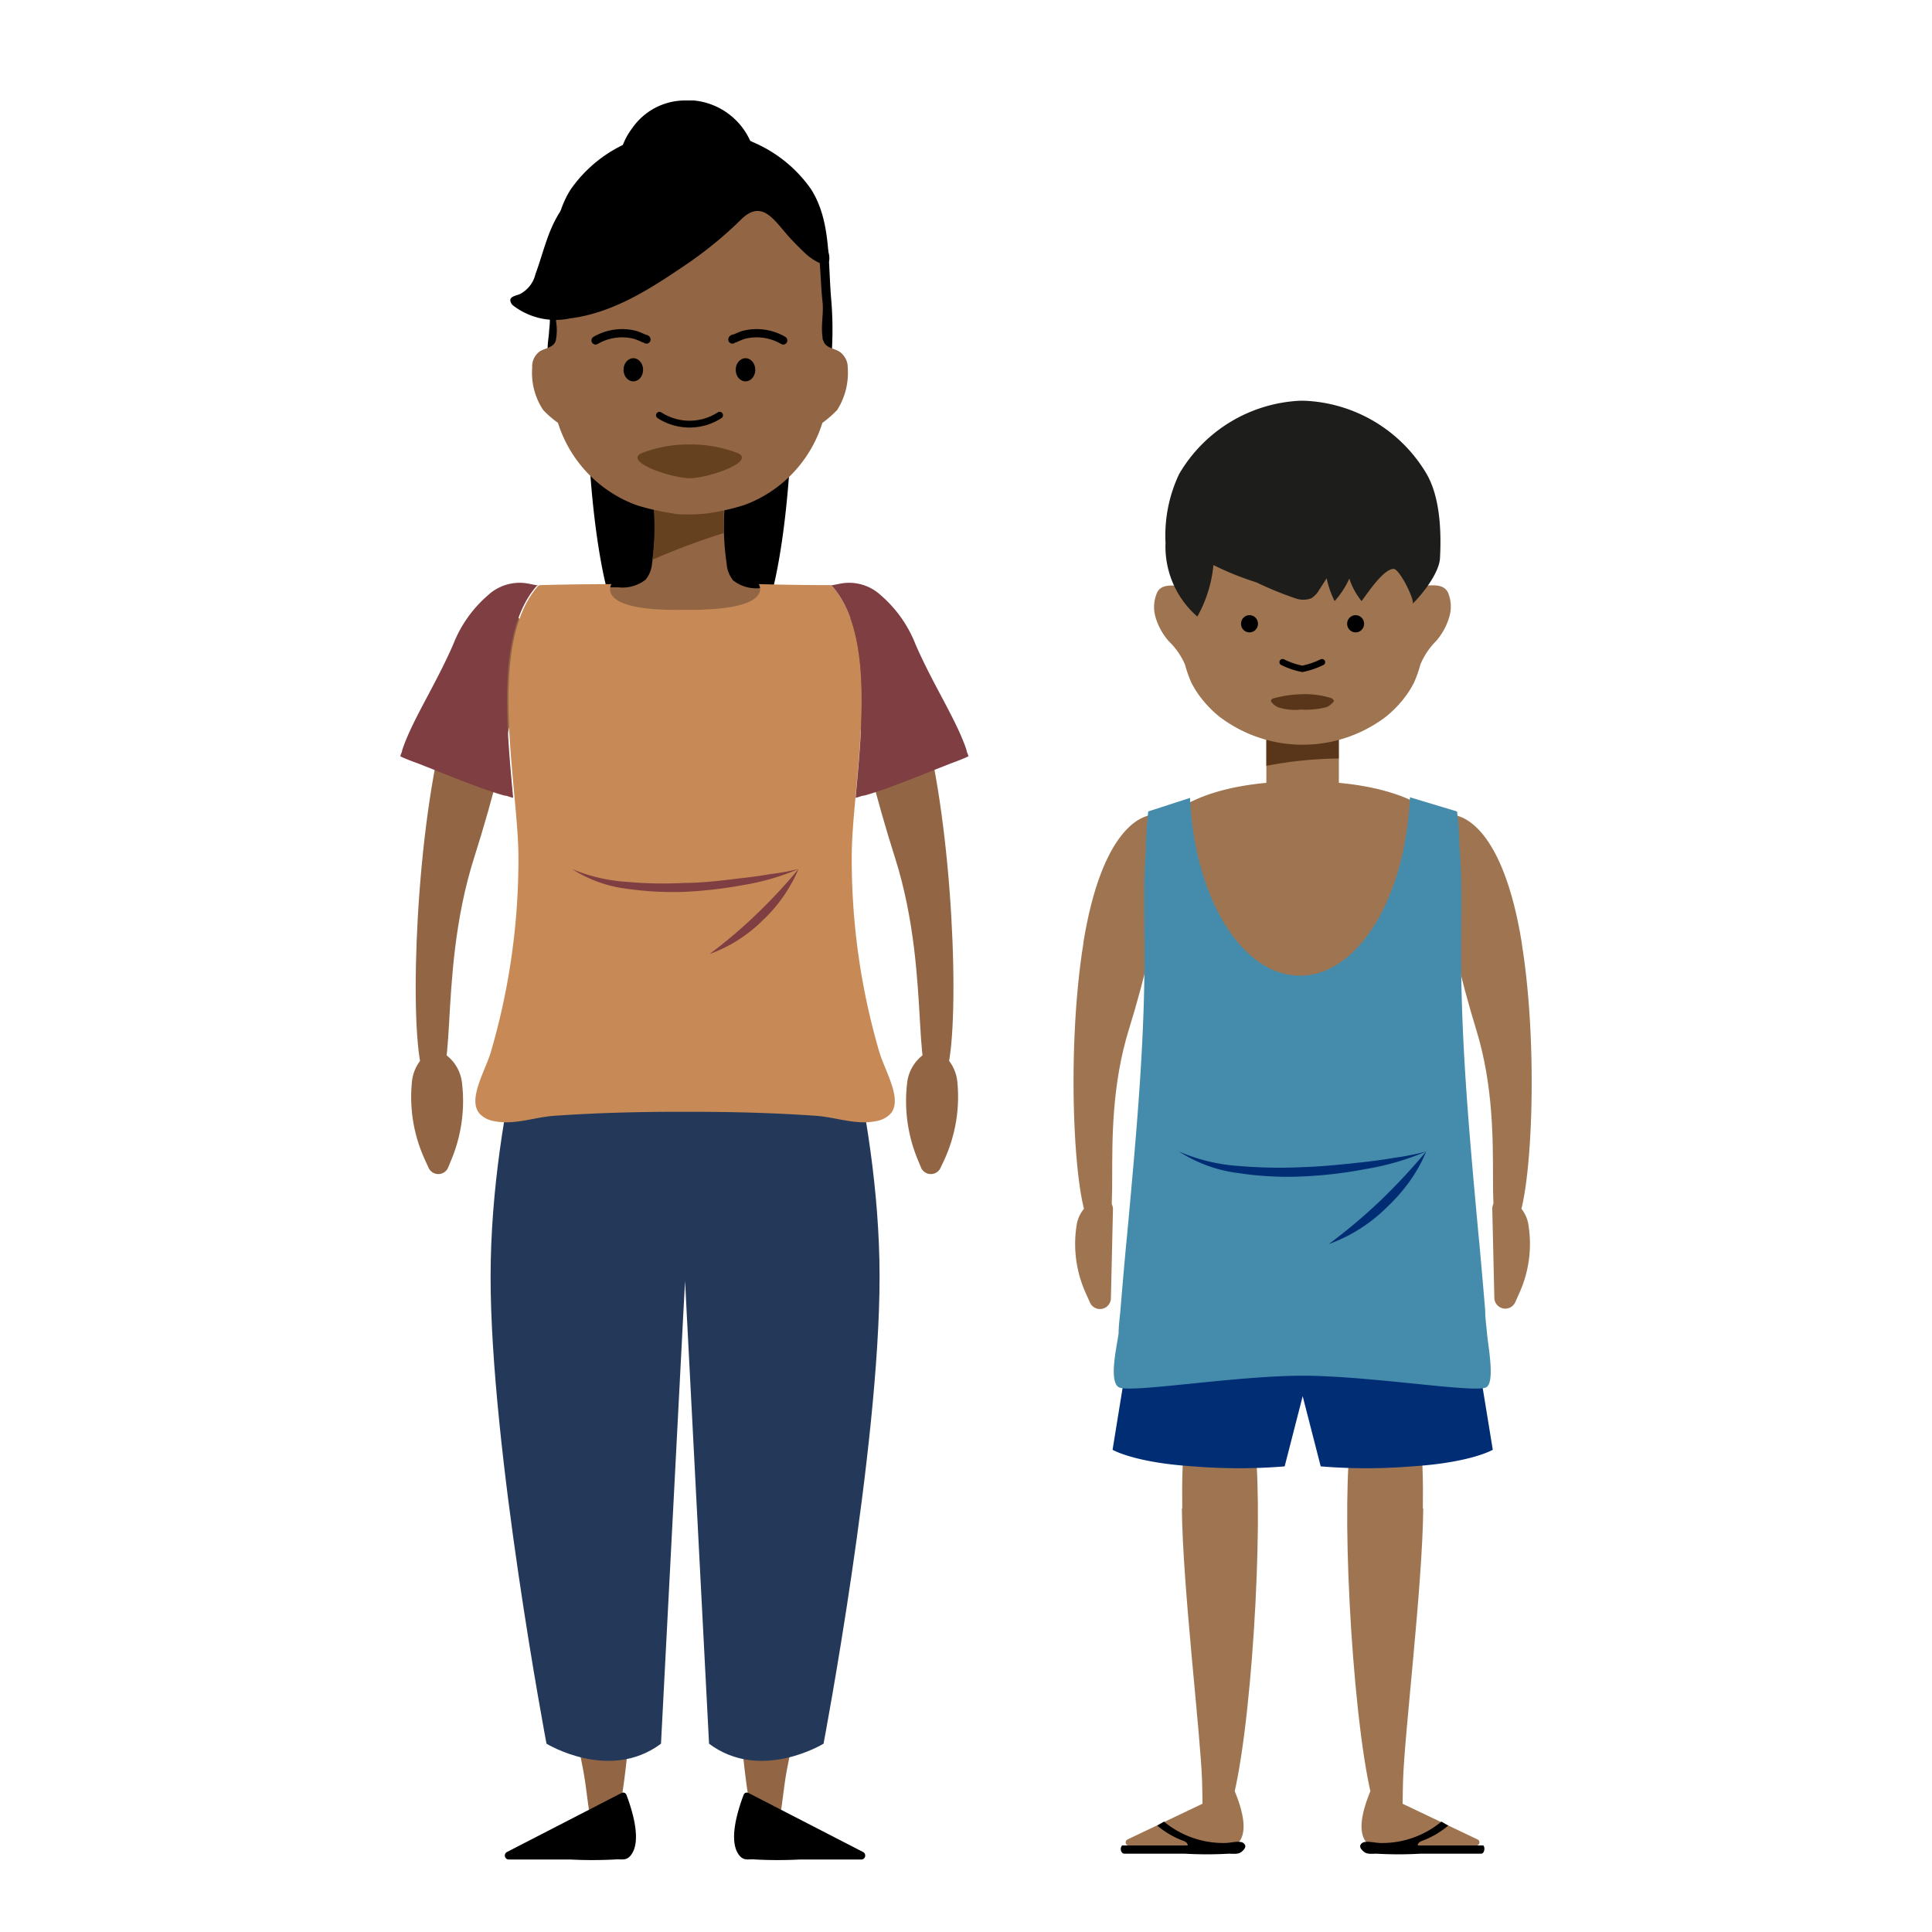 <svg id="characters" xmlns="http://www.w3.org/2000/svg" viewBox="0 0 150 150"><defs><style>.cls-1,.cls-5{fill:#926644;}.cls-10,.cls-2{fill:#7f3e41;}.cls-12,.cls-14,.cls-16,.cls-18,.cls-19,.cls-2,.cls-3,.cls-4,.cls-5,.cls-6,.cls-7{fill-rule:evenodd;}.cls-3{fill:#243959;}.cls-6{fill:#664120;}.cls-7{fill:#c78a56;}.cls-15,.cls-8,.cls-9{fill:none;stroke:#000;stroke-linecap:round;}.cls-15,.cls-8{stroke-miterlimit:10;}.cls-8{stroke-width:0.53px;}.cls-9{stroke-linejoin:round;stroke-width:0.64px;}.cls-11,.cls-14{fill:#9f7551;}.cls-12,.cls-17{fill:#002d74;}.cls-13,.cls-19{fill:#59361a;}.cls-15{stroke-width:0.49px;}.cls-16{fill:#458cac;}.cls-18{fill:#1d1d1b;}</style></defs><path class="cls-1" d="M33.85,59.22c-1.92,9.91-2,23.8-.7,24.59,2.74,1.68.62-7.64,3.66-17.21s4.55-18.46,3.31-18.71-4.34,1.41-6.27,11.33"/><path class="cls-1" d="M33.42,81.62a.65.65,0,0,1,.63,0,.84.84,0,0,1,.26.07A3.16,3.16,0,0,1,35.86,84a11.87,11.87,0,0,1-.8,6l-.29.7a.83.83,0,0,1-1.48,0c-.1-.22-.21-.45-.31-.68a11.66,11.66,0,0,1-1-6A3.19,3.19,0,0,1,33.42,81.62Z"/><path class="cls-2" d="M31.08,58.72c.54.26,1.21.49,1.39.56l1.09.43c1.26.51,2.52,1,3.79,1.47.6.21,1.21.42,1.82.59.19,0,.43.13.67.17-.51-5.59-1.24-12.7,1.68-16.27.08-.1.17-.22.29-.23l-.14,0-.61-.12a3.61,3.61,0,0,0-3.18.9A9.67,9.67,0,0,0,35.2,50c-.68,1.58-1.52,3.13-2.33,4.66-.46.88-.92,1.76-1.3,2.67-.13.31-.25.62-.35.94,0,.1-.07.21-.1.31S31.08,58.69,31.08,58.72Z"/><path class="cls-1" d="M63.68,117c.53-9.56-1-8.1-2.83-8.26s-3.19-1.88-3.72,7.69.62,27.31,2.28,26.58c1.38-.61,1.18-3.18,1.75-5.93A150.57,150.57,0,0,0,63.68,117"/><path d="M57.73,139.36c-.42,1.13-1.26,3.66-.28,4.75.35.38.68.21,1.2.26a33.28,33.28,0,0,0,3.46,0h4.8a.31.31,0,0,0,.12-.57l-8.93-4.6A.27.27,0,0,0,57.73,139.36Z"/><path class="cls-1" d="M42.7,117c-.54-9.56,1-8.1,2.83-8.26s3.18-1.88,3.72,7.69-.62,27.31-2.29,26.58c-1.37-.61-1.18-3.18-1.75-5.93A149,149,0,0,1,42.7,117"/><path d="M48.64,139.36c.42,1.13,1.26,3.66.28,4.75-.35.38-.68.21-1.2.26a33.28,33.28,0,0,1-3.46,0h-4.8a.31.31,0,0,1-.12-.57l8.93-4.6A.27.27,0,0,1,48.64,139.36Z"/><path class="cls-3" d="M63.77,72.74l-10.58,0-10.59,0s-4.5,13-4.51,26.35,4.34,36.29,4.34,36.29,4.88,3,8.89,0l1.74-33.54.13-2.39.12,2.39,1.74,33.54c4,3,8.89,0,8.89,0s4.36-22.95,4.35-36.29S63.77,72.74,63.77,72.74Z"/><path class="cls-4" d="M61.32,26.63a65.24,65.24,0,0,0-2.6-13.3,1.23,1.23,0,0,0,0-.2A5.36,5.36,0,0,0,53.86,7.8l-.06,0-.13,0c-.1,0-.2,0-.31,0h-.09a5,5,0,0,0-4.19,2.16A5.32,5.32,0,0,0,48,13.13a5.56,5.56,0,0,0,.1,1,67.22,67.22,0,0,0-2.34,12.5c-.65,8.25.85,21.27,2.83,22.2a18.51,18.51,0,0,0,5,.88,18.7,18.7,0,0,0,5-.88C60.47,47.9,62,34.88,61.32,26.63Z"/><path class="cls-4" d="M64.56,23.55c-.3-3.2,0-6.35-1.59-8.86a10.5,10.5,0,0,0-4.32-3.57,13.1,13.1,0,0,0-5-1.22,13.06,13.06,0,0,0-5,1.22,10.53,10.53,0,0,0-4.33,3.57c-1.62,2.51-1.29,5.66-1.59,8.86-.05.72,0,1.41-.1,2.13,0,.49-.25,1.49,0,1.92a.39.39,0,0,0,.35.13h.17l21-.23.42,0A28.49,28.49,0,0,0,64.56,23.55Z"/><path class="cls-5" d="M64.56,45.73c-.34-.29-2.2-.06-2.69-.07l-2.82,0a2.9,2.9,0,0,1-2.13-.6,2.28,2.28,0,0,1-.5-1.28,19.81,19.81,0,0,1-.16-4.42l-2.74.37-2.74-.37a19.23,19.23,0,0,1-.16,4.42A2.27,2.27,0,0,1,50.13,45a2.93,2.93,0,0,1-2.14.6l-2.81,0c-.49,0-2.36-.22-2.7.07-.63.53-.12,3.72-.12,4.55v10H64.69v-10C64.69,49.45,65.19,46.26,64.56,45.73Z"/><path class="cls-6" d="M50.65,43.46a53.89,53.89,0,0,1,5.57-2.08,20.43,20.43,0,0,1,0-2.07l-2.74.37-2.74-.37A19.22,19.22,0,0,1,50.65,43.46Z"/><path class="cls-5" d="M65.82,28.55A5.42,5.42,0,0,1,65,31.83a8.56,8.56,0,0,1-1,.89l-.15.11a9.94,9.94,0,0,1-6.09,6.39,18.11,18.11,0,0,1-2.85.64,12.88,12.88,0,0,1-1.32.08c-.45,0-1.11,0-1.34-.08a18.12,18.12,0,0,1-2.83-.64,10,10,0,0,1-6.1-6.39l-.15-.11a7.84,7.84,0,0,1-1-.89,5.21,5.21,0,0,1-.85-3.28,1.44,1.44,0,0,1,.59-1.27c.42-.26,1.09-.29,1.24-.84A4,4,0,0,0,43.18,25a12,12,0,0,1,0-1.59c.28-2.4,0-4.76,1.5-6.64a9.71,9.71,0,0,1,4.1-2.66,14.87,14.87,0,0,1,4.74-.92h0a14.87,14.87,0,0,1,4.75.92,9.68,9.68,0,0,1,4.09,2.66c1.55,1.88,1.22,4.24,1.5,6.64.1.94-.14,1.84,0,2.76,0,.1,0,.19.07.29.15.55.83.58,1.24.84A1.49,1.49,0,0,1,65.82,28.55Z"/><path class="cls-4" d="M61.49,18.64c-1.29-1.34-2.24-3.34-4-1.55A30.63,30.63,0,0,1,53,20.72c-2.65,1.8-5.49,3.59-8.74,4a5.4,5.4,0,0,1-4.42-1,.58.58,0,0,1-.22-.41c0-.29.44-.36.73-.47a2.34,2.34,0,0,0,1.22-1.55c.7-1.9,1-3.66,2.23-5.31a10.32,10.32,0,0,1,4.69-3.18A14.71,14.71,0,0,1,58,12.56a8.14,8.14,0,0,1,3.7,2.08,10.79,10.79,0,0,1,1.94,3.2c.18.4,1.05,2.16.65,2.55s-1.46-.42-1.76-.71S61.83,19,61.49,18.64Z"/><path class="cls-1" d="M72.45,59.22c1.92,9.91,2,23.8.7,24.59-2.74,1.68-.62-7.64-3.66-17.21s-4.55-18.46-3.31-18.71,4.34,1.41,6.27,11.33"/><path class="cls-1" d="M72.88,81.62a.65.65,0,0,0-.63,0,.84.84,0,0,0-.26.07A3.16,3.16,0,0,0,70.44,84a11.87,11.87,0,0,0,.8,6l.29.7a.83.83,0,0,0,1.48,0l.32-.68a11.76,11.76,0,0,0,1-6A3.19,3.19,0,0,0,72.88,81.62Z"/><path class="cls-7" d="M68.26,81.64a53.16,53.16,0,0,1-2.13-15.17c0-5.48,2.43-16.15-1.38-20.8-.09-.11-.18-.24-.32-.24-2.7,0-5.52-.08-5.52-.08s1.32,2-5.38,2h-.68c-6.7.08-5.38-2-5.38-2s-2.82,0-5.52.08c-.14,0-.23.13-.32.24-3.81,4.65-1.41,15.32-1.38,20.8a53.16,53.16,0,0,1-2.13,15.17c-.43,1.49-1.86,3.74-.87,4.84a2,2,0,0,0,1.14.57c1.54.31,3.1-.31,4.63-.42,3.18-.22,6.37-.31,9.56-.31H53.8c3.19,0,6.38.09,9.56.31,1.53.11,3.09.73,4.63.42a2,2,0,0,0,1.14-.57C70.12,85.38,68.69,83.13,68.26,81.64Z"/><path class="cls-2" d="M75.19,58.72c-.54.26-1.21.49-1.39.56l-1.09.43c-1.26.51-2.52,1-3.79,1.47-.6.21-1.21.42-1.82.59-.19,0-.43.13-.67.17.51-5.59,1.24-12.7-1.68-16.27-.08-.1-.17-.22-.29-.23l.14,0,.61-.12a3.61,3.61,0,0,1,3.18.9A9.67,9.67,0,0,1,71.07,50c.68,1.58,1.52,3.13,2.33,4.66.46.88.92,1.76,1.3,2.67.13.31.25.62.35.94,0,.1.07.21.1.31S75.19,58.69,75.19,58.72Z"/><path class="cls-8" d="M51.2,32.24a4.3,4.3,0,0,0,4.67,0"/><path class="cls-6" d="M57.35,35.21a9.86,9.86,0,0,0-3.8-.7h0a9.86,9.86,0,0,0-3.8.7c-1.23.69,2.31,1.88,3.77,1.92h.11C55,37.09,58.58,35.9,57.35,35.21Z"/><path class="cls-9" d="M60.81,26.43A4.09,4.09,0,0,0,57.73,26a6.11,6.11,0,0,0-.66.27s-.18,0-.21.09"/><ellipse cx="57.88" cy="28.71" rx="0.76" ry="0.9"/><path class="cls-9" d="M50.19,26.36c0-.05-.17-.07-.21-.09a6.11,6.11,0,0,0-.66-.27,4.09,4.09,0,0,0-3.08.43"/><ellipse cx="49.17" cy="28.71" rx="0.76" ry="0.9"/><path class="cls-10" d="M62,67.47a11.83,11.83,0,0,1-2.8,4,11.23,11.23,0,0,1-4.11,2.6A37.7,37.7,0,0,0,58.71,71,41.92,41.92,0,0,0,62,67.47Z"/><path class="cls-10" d="M44.41,67.47a13.15,13.15,0,0,0,4.3,1,31,31,0,0,0,4.42.08c1.48,0,3-.2,4.43-.37.74-.08,1.47-.18,2.21-.31A18.45,18.45,0,0,0,62,67.47a18.59,18.59,0,0,1-4.32,1.25,33.78,33.78,0,0,1-4.48.52A25.32,25.32,0,0,1,48.64,69,10.15,10.15,0,0,1,44.41,67.47Z"/><path class="cls-11" d="M91.76,117.11c.06,6.1,1.45,17.47,1.57,21.19.09,2.74-.19,3.65,1.21,3.64,1.84,0,3.22-16.14,3.12-25.25s-1.4-7.5-3-7.39-3-1.3-2.87,7.81"/><path class="cls-11" d="M95.89,139.13c.38.94,1.13,3,.25,3.94-.32.32-.61.17-1.07.22-1,.09-2.09,0-3.11,0h-4.3a.25.25,0,0,1-.11-.48l8-3.81A.25.25,0,0,1,95.89,139.13Z"/><path d="M87.31,143.92H92a29.84,29.84,0,0,0,3.41,0c.36,0,.73.07,1-.16s.4-.46.12-.67-1,0-1.44,0a7.24,7.24,0,0,1-4.72-1.66l-.52.31a6.8,6.8,0,0,0,2.07,1.2c.34.14.29.34.29.34l-5.08,0C86.93,143.44,87,143.92,87.31,143.92Z"/><path class="cls-11" d="M110.5,117.11c-.06,6.1-1.46,17.47-1.57,21.19-.09,2.74.19,3.65-1.21,3.64-1.84,0-3.22-16.14-3.12-25.25s1.4-7.5,3-7.39,3-1.3,2.87,7.81"/><path class="cls-11" d="M106.37,139.13c-.38.94-1.13,3-.25,3.94.31.32.61.17,1.07.22,1,.09,2.09,0,3.11,0h4.3a.25.25,0,0,0,.11-.48l-8-3.81A.25.25,0,0,0,106.37,139.13Z"/><path class="cls-12" d="M112.88,94.06H89.38l-3,18.5s1.68,1,6.29,1.29a43.8,43.8,0,0,0,7.07,0l1.4-5.45,1.4,5.45a43.8,43.8,0,0,0,7.07,0c4.61-.29,6.29-1.29,6.29-1.29Z"/><path class="cls-11" d="M101.13,60.64C90,60.75,87.29,65.38,87.29,72.73c0,2.86,3.85,4.13,6.22,4.71a33.43,33.43,0,0,0,15.24,0c2.37-.58,6.22-1.85,6.22-4.71C115,65.38,112.27,60.75,101.13,60.64Z"/><path class="cls-11" d="M84.11,73.2C85.54,64.37,88.68,63,90,63.29s.28,8.12-2.36,16.66.14,16.94-2.82,15.31c-1.38-.76-2.13-13.23-.7-22.06"/><path class="cls-11" d="M83.61,95a2.57,2.57,0,0,1,1.66-1.92.85.85,0,0,1,1.14.82l-.16,6.9a.85.85,0,0,1-1.63.32l-.29-.65A9.26,9.26,0,0,1,83.61,95Z"/><path class="cls-11" d="M118.15,73.2c-1.43-8.83-4.57-10.19-5.88-9.91S112,71.41,114.63,80s-.14,16.94,2.82,15.31c1.38-.76,2.13-13.23.7-22.06"/><path class="cls-11" d="M118.65,95A2.57,2.57,0,0,0,117,93.05a.85.85,0,0,0-1.14.82l.16,6.9a.85.85,0,0,0,1.63.32l.29-.65A9.26,9.26,0,0,0,118.65,95Z"/><rect class="cls-11" x="98.32" y="54.07" width="5.63" height="8.09"/><path class="cls-13" d="M103.94,58.89v-4H98.32v4.57A31.19,31.19,0,0,1,103.94,58.89Z"/><path class="cls-14" d="M112.42,46c-.3-.6-1-.58-1.58-.54.24-2.25.31-5.39-.83-7.42a10.14,10.14,0,0,0-17.76,0c-1.14,2-1.07,5.17-.83,7.42-.61,0-1.28-.06-1.58.54a2.81,2.81,0,0,0-.1,2,4.91,4.91,0,0,0,1,1.78A5.64,5.64,0,0,1,92,51.59a10,10,0,0,0,.5,1.42,8.85,8.85,0,0,0,.46.78,8.67,8.67,0,0,0,1.75,1.88,10.69,10.69,0,0,0,12.86,0,8.67,8.67,0,0,0,1.75-1.88,8.85,8.85,0,0,0,.46-.78,10,10,0,0,0,.5-1.42,5.64,5.64,0,0,1,1.21-1.81,4.91,4.91,0,0,0,1-1.78A2.81,2.81,0,0,0,112.42,46Z"/><ellipse cx="105.25" cy="48.43" rx="0.66" ry="0.67"/><ellipse cx="97.01" cy="48.43" rx="0.66" ry="0.67"/><path class="cls-15" d="M99.58,51.41a6.09,6.09,0,0,0,1.53.52,6.25,6.25,0,0,0,1.53-.52"/><path class="cls-16" d="M115.41,107.7c-.79.5-9-.89-14.28-.89s-13.49,1.39-14.28.89-.11-3.28,0-4.21c0-.59.09-1.18.14-1.76q.21-2.58.45-5.16c.1-1,.19-2,.28-3,.59-6.5,1.15-13,1.14-19.56,0-2.72-.1-5.44.11-8.14A28.14,28.14,0,0,1,89.15,63h0l3.24-1.05c.36,7.73,4,13.8,8.54,13.8s8.19-6.1,8.54-13.85L113.12,63c.16,1,.16,2.18.21,2.86.21,2.7.11,5.42.11,8.14,0,6.54.55,13.06,1.14,19.56.09,1,.18,2,.28,3h0c.15,1.72.31,3.45.45,5.18,0,.58.09,1.17.14,1.76C115.52,104.42,116.09,107.27,115.41,107.7Z"/><path class="cls-17" d="M110.73,89.4a11.64,11.64,0,0,1-1.3,2.34,14.08,14.08,0,0,1-1.76,2,12.4,12.4,0,0,1-4.5,2.85,43.68,43.68,0,0,0,4-3.37A48.28,48.28,0,0,0,110.73,89.4Z"/><path class="cls-17" d="M91.53,89.4a14,14,0,0,0,4.7,1.13,37.21,37.21,0,0,0,4.84.09c1.62-.05,3.23-.22,4.85-.4.8-.09,1.61-.2,2.41-.34a19.6,19.6,0,0,0,2.4-.48A20.51,20.51,0,0,1,106,90.77a33.42,33.42,0,0,1-4.9.57,25.5,25.5,0,0,1-4.94-.26A11,11,0,0,1,91.53,89.4Z"/><path d="M115,143.92h-4.71a29.84,29.84,0,0,1-3.41,0c-.36,0-.73.07-1-.16s-.4-.46-.12-.67,1,0,1.44,0a7.19,7.19,0,0,0,4.71-1.66l.53.31a6.8,6.8,0,0,1-2.07,1.2c-.34.14-.29.34-.29.34l5.08,0C115.33,143.44,115.24,143.92,115,143.92Z"/><path class="cls-18" d="M111.8,43.34c-.06,1.13-1.36,2.8-2.13,3.54.22-.21-1-2.72-1.47-2.71-.8,0-2.06,1.94-2.49,2.5a5.62,5.62,0,0,1-.95-1.75,6.76,6.76,0,0,1-1.14,1.75A7.37,7.37,0,0,1,103,44.9l-.58.9a1.81,1.81,0,0,1-.61.65,1.79,1.79,0,0,1-1.25,0,26.67,26.67,0,0,1-3-1.23,23,23,0,0,1-3.35-1.35,10.09,10.09,0,0,1-1.25,4,7.2,7.2,0,0,1-2.47-5.69V42.1a11.11,11.11,0,0,1,1.06-5.3A11.5,11.5,0,0,1,101,31.11h.17a11.56,11.56,0,0,1,9.6,5.7C111.78,38.57,111.92,41.14,111.8,43.34Z"/><path class="cls-19" d="M103,54.9a1.62,1.62,0,0,0,.55-.43s0-.07,0-.1-.1-.13-.2-.17a6.75,6.75,0,0,0-2.3-.3,8.6,8.6,0,0,0-2.16.32c-.1,0-.2.09-.2.16a.19.19,0,0,0,0,.1,1.39,1.39,0,0,0,.54.43,4.09,4.09,0,0,0,1.76.18A6.34,6.34,0,0,0,103,54.9Z"/></svg>